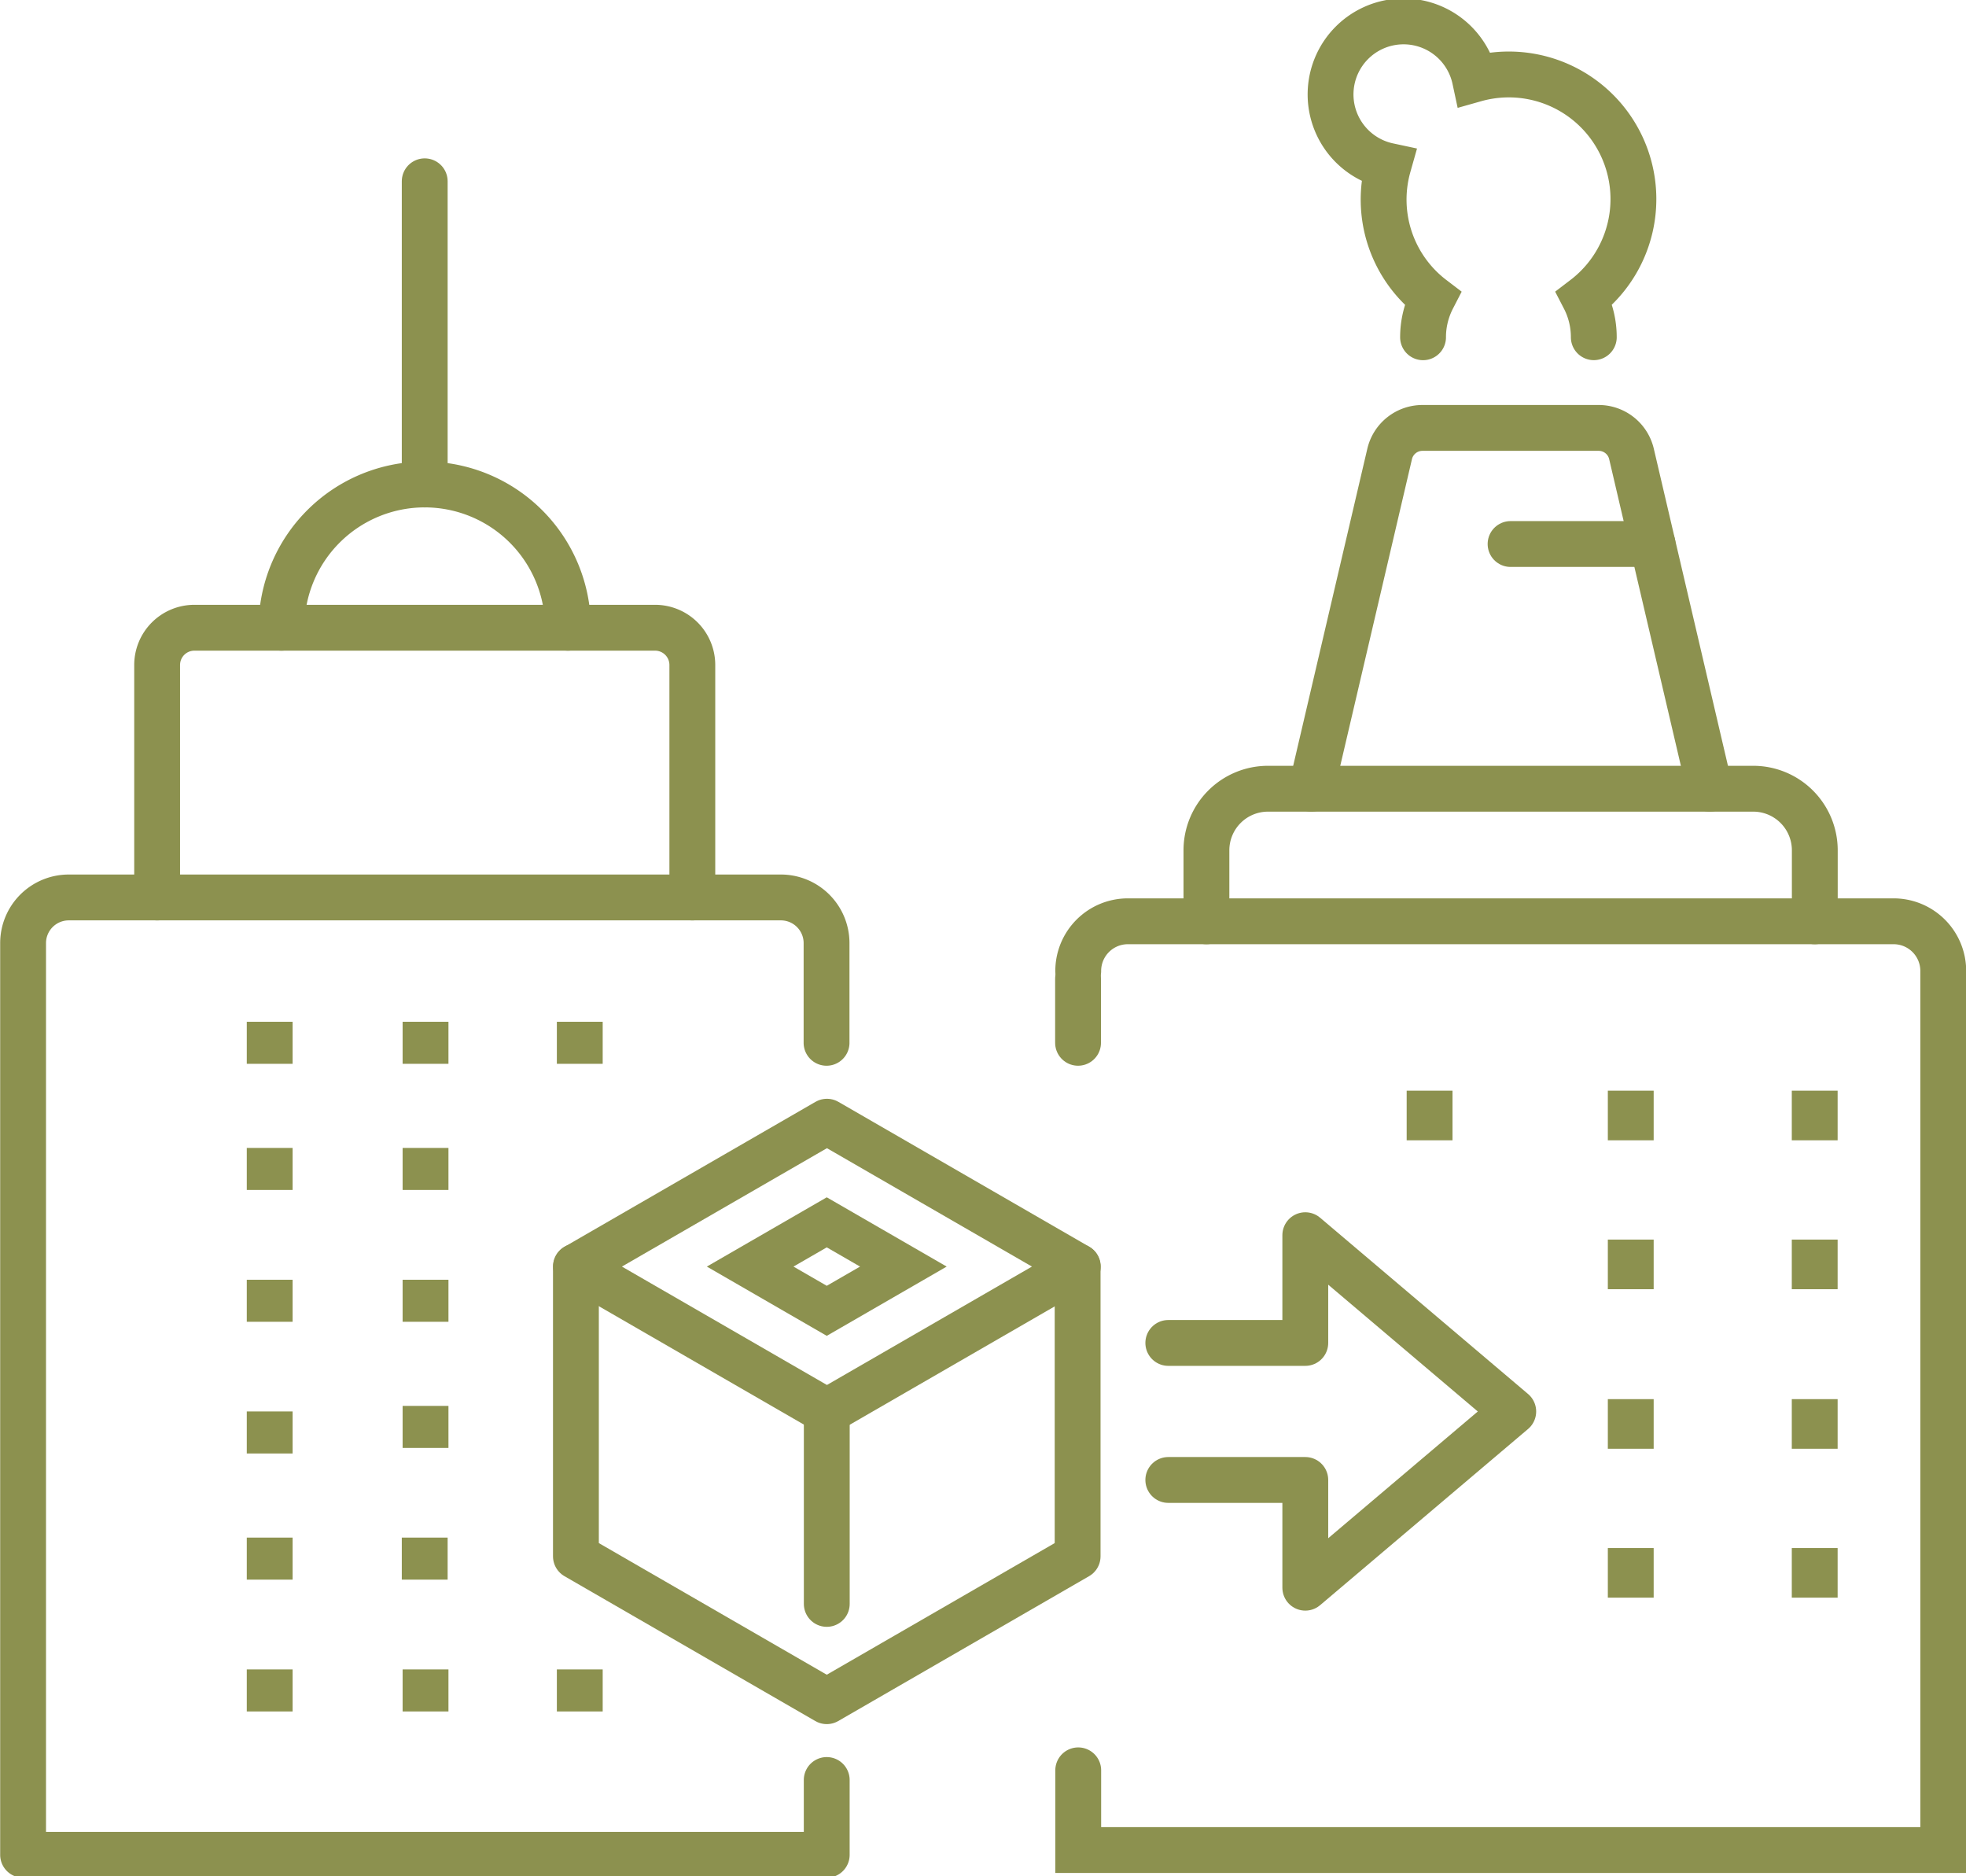<svg preserveAspectRatio="xMidYMid slice" xmlns="http://www.w3.org/2000/svg" width="240px" height="229px" viewBox="0 0 45.378 43.365">
  <g id="Gruppe_11261" data-name="Gruppe 11261" transform="translate(-814.513 -1810.939)">
    <g id="Gruppe_11246" data-name="Gruppe 11246">
      <g id="Gruppe_11240" data-name="Gruppe 11240">
        <g id="Gruppe_11235" data-name="Gruppe 11235">
          <line id="Linie_4604" data-name="Linie 4604" y1="0.97" transform="translate(820.738 1840.504)" fill="none" stroke="#8c914f" stroke-miterlimit="10" stroke-width="1.058"/>
        </g>
        <g id="Gruppe_11236" data-name="Gruppe 11236">
          <line id="Linie_4605" data-name="Linie 4605" y1="0.97" transform="translate(820.738 1837.462)" fill="none" stroke="#8c914f" stroke-miterlimit="10" stroke-width="1.058"/>
          <line id="Linie_4606" data-name="Linie 4606" y1="0.97" transform="translate(820.738 1834.551)" fill="none" stroke="#8c914f" stroke-miterlimit="10" stroke-width="1.058"/>
        </g>
        <g id="Gruppe_11237" data-name="Gruppe 11237">
          <line id="Linie_4607" data-name="Linie 4607" y1="0.97" transform="translate(824.335 1837.462)" fill="none" stroke="#8c914f" stroke-miterlimit="10" stroke-width="1.058"/>
          <line id="Linie_4608" data-name="Linie 4608" y1="0.97" transform="translate(824.335 1834.551)" fill="none" stroke="#8c914f" stroke-miterlimit="10" stroke-width="1.058"/>
        </g>
        <g id="Gruppe_11238" data-name="Gruppe 11238">
          <line id="Linie_4609" data-name="Linie 4609" y1="0.97" transform="translate(824.335 1843.415)" fill="none" stroke="#8c914f" stroke-miterlimit="10" stroke-width="1.058"/>
          <line id="Linie_4610" data-name="Linie 4610" y1="0.97" transform="translate(824.335 1840.504)" fill="none" stroke="#8c914f" stroke-miterlimit="10" stroke-width="1.058"/>
        </g>
        <g id="Gruppe_11239" data-name="Gruppe 11239">
          <line id="Linie_4611" data-name="Linie 4611" y1="0.97" transform="translate(827.895 1834.551)" fill="none" stroke="#8c914f" stroke-miterlimit="10" stroke-width="1.058"/>
        </g>
      </g>
      <g id="Gruppe_11245" data-name="Gruppe 11245">
        <g id="Gruppe_11241" data-name="Gruppe 11241">
          <line id="Linie_4612" data-name="Linie 4612" y1="0.97" transform="translate(820.738 1849.496)" fill="none" stroke="#8c914f" stroke-miterlimit="10" stroke-width="1.058"/>
        </g>
        <g id="Gruppe_11242" data-name="Gruppe 11242">
          <line id="Linie_4613" data-name="Linie 4613" y1="0.97" transform="translate(820.738 1846.454)" fill="none" stroke="#8c914f" stroke-miterlimit="10" stroke-width="1.058"/>
          <line id="Linie_4614" data-name="Linie 4614" y1="0.97" transform="translate(824.316 1846.454)" fill="none" stroke="#8c914f" stroke-miterlimit="10" stroke-width="1.058"/>
          <line id="Linie_4615" data-name="Linie 4615" y1="0.97" transform="translate(820.738 1843.543)" fill="none" stroke="#8c914f" stroke-miterlimit="10" stroke-width="1.058"/>
        </g>
        <g id="Gruppe_11243" data-name="Gruppe 11243">
          <line id="Linie_4616" data-name="Linie 4616" y1="0.97" transform="translate(824.335 1849.496)" fill="none" stroke="#8c914f" stroke-miterlimit="10" stroke-width="1.058"/>
        </g>
        <g id="Gruppe_11244" data-name="Gruppe 11244">
          <line id="Linie_4617" data-name="Linie 4617" y1="0.97" transform="translate(827.895 1849.496)" fill="none" stroke="#8c914f" stroke-miterlimit="10" stroke-width="1.058"/>
        </g>
      </g>
      <path id="Pfad_10709" data-name="Pfad 10709" d="M833.591,1835.036v-2.3a1.054,1.054,0,0,0-1.055-1.054H816.1a1.054,1.054,0,0,0-1.054,1.054v21.038h18.549v-1.726" fill="none" stroke="#8c914f" stroke-linecap="round" stroke-linejoin="round" stroke-width="1.058"/>
      <path id="Pfad_10710" data-name="Pfad 10710" d="M818.14,1831.683v-5.366a.86.86,0,0,1,.86-.859h10.633a.86.86,0,0,1,.86.859v5.366" fill="none" stroke="#8c914f" stroke-linecap="round" stroke-linejoin="round" stroke-width="1.058"/>
      <path id="Pfad_10711" data-name="Pfad 10711" d="M821.01,1825.458a3.306,3.306,0,1,1,6.612,0" fill="none" stroke="#8c914f" stroke-linecap="round" stroke-linejoin="round" stroke-width="1.058"/>
      <line id="Linie_4618" data-name="Linie 4618" y1="6.996" transform="translate(824.316 1815.156)" fill="none" stroke="#8c914f" stroke-linecap="round" stroke-linejoin="round" stroke-width="1.058"/>
    </g>
    <g id="Gruppe_11250" data-name="Gruppe 11250">
      <g id="Gruppe_11249" data-name="Gruppe 11249">
        <g id="Gruppe_11247" data-name="Gruppe 11247">
          <line id="Linie_4619" data-name="Linie 4619" y1="1.145" transform="translate(852.153 1839.577)" fill="none" stroke="#8c914f" stroke-miterlimit="10" stroke-width="1.058"/>
          <line id="Linie_4620" data-name="Linie 4620" y1="1.145" transform="translate(856.399 1839.577)" fill="none" stroke="#8c914f" stroke-miterlimit="10" stroke-width="1.058"/>
          <line id="Linie_4621" data-name="Linie 4621" y1="1.145" transform="translate(852.153 1836.141)" fill="none" stroke="#8c914f" stroke-miterlimit="10" stroke-width="1.058"/>
          <line id="Linie_4622" data-name="Linie 4622" y1="1.145" transform="translate(847.51 1836.141)" fill="none" stroke="#8c914f" stroke-miterlimit="10" stroke-width="1.058"/>
        </g>
        <g id="Gruppe_11248" data-name="Gruppe 11248">
          <line id="Linie_4623" data-name="Linie 4623" y1="1.145" transform="translate(856.399 1836.141)" fill="none" stroke="#8c914f" stroke-miterlimit="10" stroke-width="1.058"/>
        </g>
      </g>
    </g>
    <g id="Gruppe_11254" data-name="Gruppe 11254">
      <g id="Gruppe_11253" data-name="Gruppe 11253">
        <g id="Gruppe_11251" data-name="Gruppe 11251">
          <line id="Linie_4624" data-name="Linie 4624" y1="1.145" transform="translate(852.153 1846.695)" fill="none" stroke="#8c914f" stroke-miterlimit="10" stroke-width="1.058"/>
          <line id="Linie_4625" data-name="Linie 4625" y1="1.145" transform="translate(856.399 1846.695)" fill="none" stroke="#8c914f" stroke-miterlimit="10" stroke-width="1.058"/>
          <line id="Linie_4626" data-name="Linie 4626" y1="1.145" transform="translate(852.153 1843.259)" fill="none" stroke="#8c914f" stroke-miterlimit="10" stroke-width="1.058"/>
        </g>
        <g id="Gruppe_11252" data-name="Gruppe 11252">
          <line id="Linie_4627" data-name="Linie 4627" y1="1.145" transform="translate(856.399 1843.259)" fill="none" stroke="#8c914f" stroke-miterlimit="10" stroke-width="1.058"/>
        </g>
      </g>
    </g>
    <g id="Gruppe_11258" data-name="Gruppe 11258">
      <g id="Gruppe_11255" data-name="Gruppe 11255">
        <path id="Pfad_10712" data-name="Pfad 10712" d="M841.479,1841.962h3.162v-2.486l4.8,4.068-4.8,4.066v-2.486h-3.162" fill="none" stroke="#8c914f" stroke-linecap="round" stroke-linejoin="round" stroke-width="1.058"/>
      </g>
      <g id="Gruppe_11257" data-name="Gruppe 11257">
        <g id="Gruppe_11256" data-name="Gruppe 11256">
          <path id="Pfad_10713" data-name="Pfad 10713" d="M833.6,1843.543l-5.79-3.343,5.79-3.343,5.79,3.343Z" fill="none" stroke="#8c914f" stroke-linecap="round" stroke-linejoin="round" stroke-width="1.058"/>
          <path id="Pfad_10714" data-name="Pfad 10714" d="M831.828,1840.2l1.768-1.021,1.768,1.021-1.768,1.021Z" fill="none" stroke="#8c914f" stroke-miterlimit="10" stroke-width="1"/>
          <path id="Pfad_10715" data-name="Pfad 10715" d="M839.386,1840.2v6.686l-5.79,3.343-5.79-3.343V1840.2" fill="none" stroke="#8c914f" stroke-linecap="round" stroke-linejoin="round" stroke-width="1.058"/>
          <line id="Linie_4628" data-name="Linie 4628" y2="4.441" transform="translate(833.596 1843.543)" fill="none" stroke="#8c914f" stroke-linecap="round" stroke-linejoin="round" stroke-width="1.058"/>
        </g>
      </g>
    </g>
    <g id="Gruppe_11260" data-name="Gruppe 11260">
      <g id="Gruppe_11259" data-name="Gruppe 11259">
        <path id="Pfad_10716" data-name="Pfad 10716" d="M851.3,1818.754a1.954,1.954,0,0,0-.218-.9,2.876,2.876,0,0,0-2.525-5.055,1.685,1.685,0,1,0-2,2,2.862,2.862,0,0,0,1.02,3.056,1.966,1.966,0,0,0-.218.9" fill="none" stroke="#8c914f" stroke-linecap="round" stroke-miterlimit="10" stroke-width="1.058"/>
        <path id="Pfad_10717" data-name="Pfad 10717" d="M853.977,1829.173l-1.807-7.726a.778.778,0,0,0-.757-.6h-4.068a.778.778,0,0,0-.757.6l-1.807,7.726" fill="none" stroke="#8c914f" stroke-linecap="round" stroke-miterlimit="10" stroke-width="1.058"/>
      </g>
      <path id="Pfad_10718" data-name="Pfad 10718" d="M839.4,1833.378a1.146,1.146,0,0,1,1.146-1.146h17.673a1.146,1.146,0,0,1,1.147,1.146v20.286H839.4v-1.839" fill="none" stroke="#8c914f" stroke-linecap="round" stroke-miterlimit="10" stroke-width="1.058"/>
      <path id="Pfad_10719" data-name="Pfad 10719" d="M842.359,1832.232v-1.638a1.421,1.421,0,0,1,1.421-1.421h11.2a1.421,1.421,0,0,1,1.421,1.421v1.638" fill="none" stroke="#8c914f" stroke-linecap="round" stroke-miterlimit="10" stroke-width="1.058"/>
      <line id="Linie_4629" data-name="Linie 4629" x1="3.277" transform="translate(849.379 1823.526)" fill="none" stroke="#8c914f" stroke-linecap="round" stroke-miterlimit="10" stroke-width="1.058"/>
    </g>
    <line id="Linie_4630" data-name="Linie 4630" y2="1.478" transform="translate(839.396 1833.558)" fill="none" stroke="#8c914f" stroke-linecap="round" stroke-linejoin="round" stroke-width="1.058"/>
  </g>
</svg>
